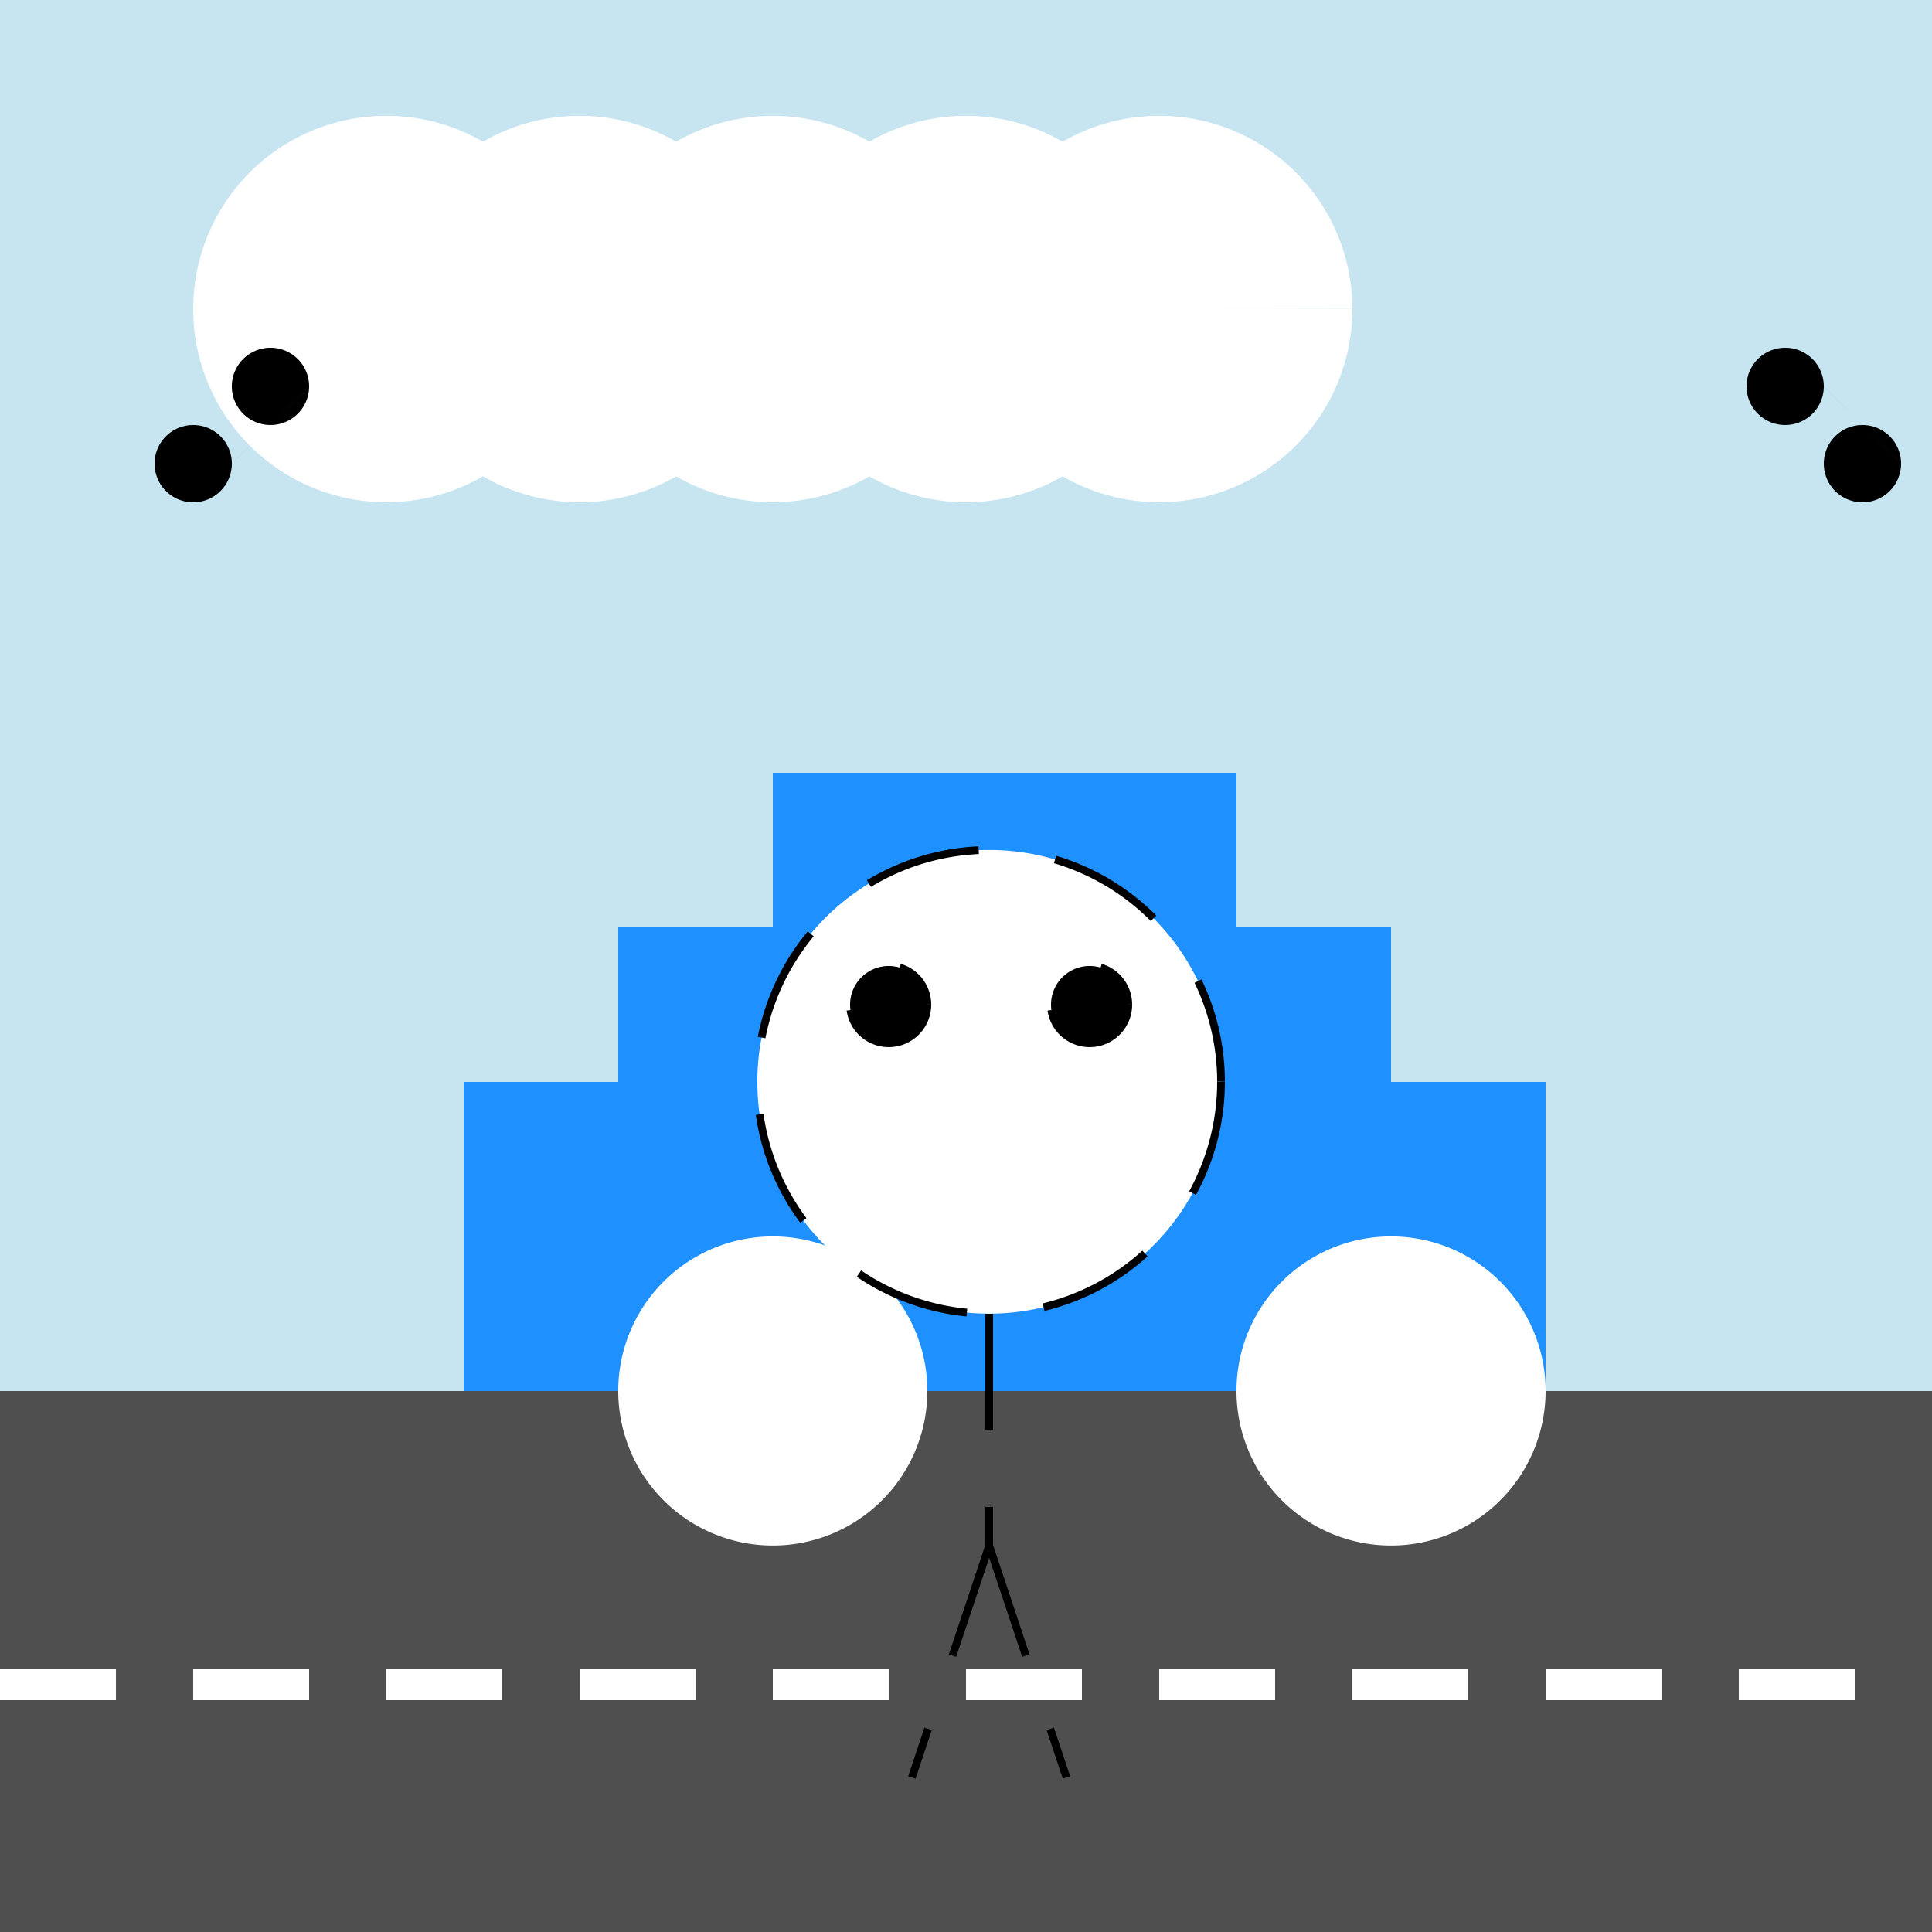 <!--

Generated by DrawGPT.
Free, open source, AI generated images in SVG, PNG, and HTML Canvas format.
https://drawgpt.ai

Created: 2023-09-26T21:22:37.032Z
Link: https://drawgpt.ai/prompt/62767/

-->
<svg xmlns="http://www.w3.org/2000/svg" xmlns:xlink="http://www.w3.org/1999/xlink" width="500" height="500"><defs/><g><rect fill="#C7E5F0" stroke="none" x="0" y="0" width="512" height="512"/><rect fill="#4F4F4F" stroke="none" x="0" y="360" width="512" height="152"/><path fill="none" stroke="#FFFFFF" paint-order="fill stroke markers" d=" M 0 436 L 512 436" stroke-miterlimit="10" stroke-width="8" stroke-dasharray="30,20"/><rect fill="#1E90FF" stroke="none" x="120" y="280" width="280" height="80"/><rect fill="#1E90FF" stroke="none" x="160" y="240" width="200" height="40"/><rect fill="#1E90FF" stroke="none" x="200" y="200" width="120" height="40"/><path fill="#FFFFFF" stroke="none" paint-order="stroke fill markers" d=" M 240 360 A 40 40 0 1 1 240 359.96"/><path fill="#FFFFFF" stroke="none" paint-order="stroke fill markers" d=" M 400 360 A 40 40 0 1 1 400 359.96"/><path fill="#FFFFFF" stroke="#000000" paint-order="fill stroke markers" d=" M 316 280 A 60 60 0 1 1 316 279.94" stroke-miterlimit="10" stroke-width="2" stroke-dasharray="30,20"/><path fill="#000000" stroke="#000000" paint-order="fill stroke markers" d=" M 240 260 A 10 10 0 1 1 240 259.99" stroke-miterlimit="10" stroke-width="2" stroke-dasharray="30,20"/><path fill="#000000" stroke="#000000" paint-order="fill stroke markers" d=" M 292 260 A 10 10 0 1 1 292 259.99" stroke-miterlimit="10" stroke-width="2" stroke-dasharray="30,20"/><path fill="none" stroke="#000000" paint-order="fill stroke markers" d=" M 256 340 L 256 400" stroke-miterlimit="10" stroke-width="2" stroke-dasharray="30,20"/><path fill="none" stroke="#000000" paint-order="fill stroke markers" d=" M 256 400 L 236 460" stroke-miterlimit="10" stroke-width="2" stroke-dasharray="30,20"/><path fill="none" stroke="#000000" paint-order="fill stroke markers" d=" M 256 400 L 276 460" stroke-miterlimit="10" stroke-width="2" stroke-dasharray="30,20"/><path fill="#FFFFFF" stroke="none" paint-order="stroke fill markers" d=" M 150 80 A 50 50 0 1 1 150 79.95 L 200 80 A 50 50 0 1 1 200 79.95 L 250 80 A 50 50 0 1 1 250 79.95 L 300 80 A 50 50 0 1 1 300 79.95 L 350 80 A 50 50 0 1 1 350 79.95"/><path fill="#000000" stroke="none" paint-order="stroke fill markers" d=" M 60 120 A 10 10 0 1 1 60 119.99 L 80 100 A 10 10 0 1 1 80 99.99"/><path fill="#000000" stroke="none" paint-order="stroke fill markers" d=" M 472 100 A 10 10 0 1 1 472 99.99 L 492 120 A 10 10 0 1 1 492 119.99"/></g></svg>